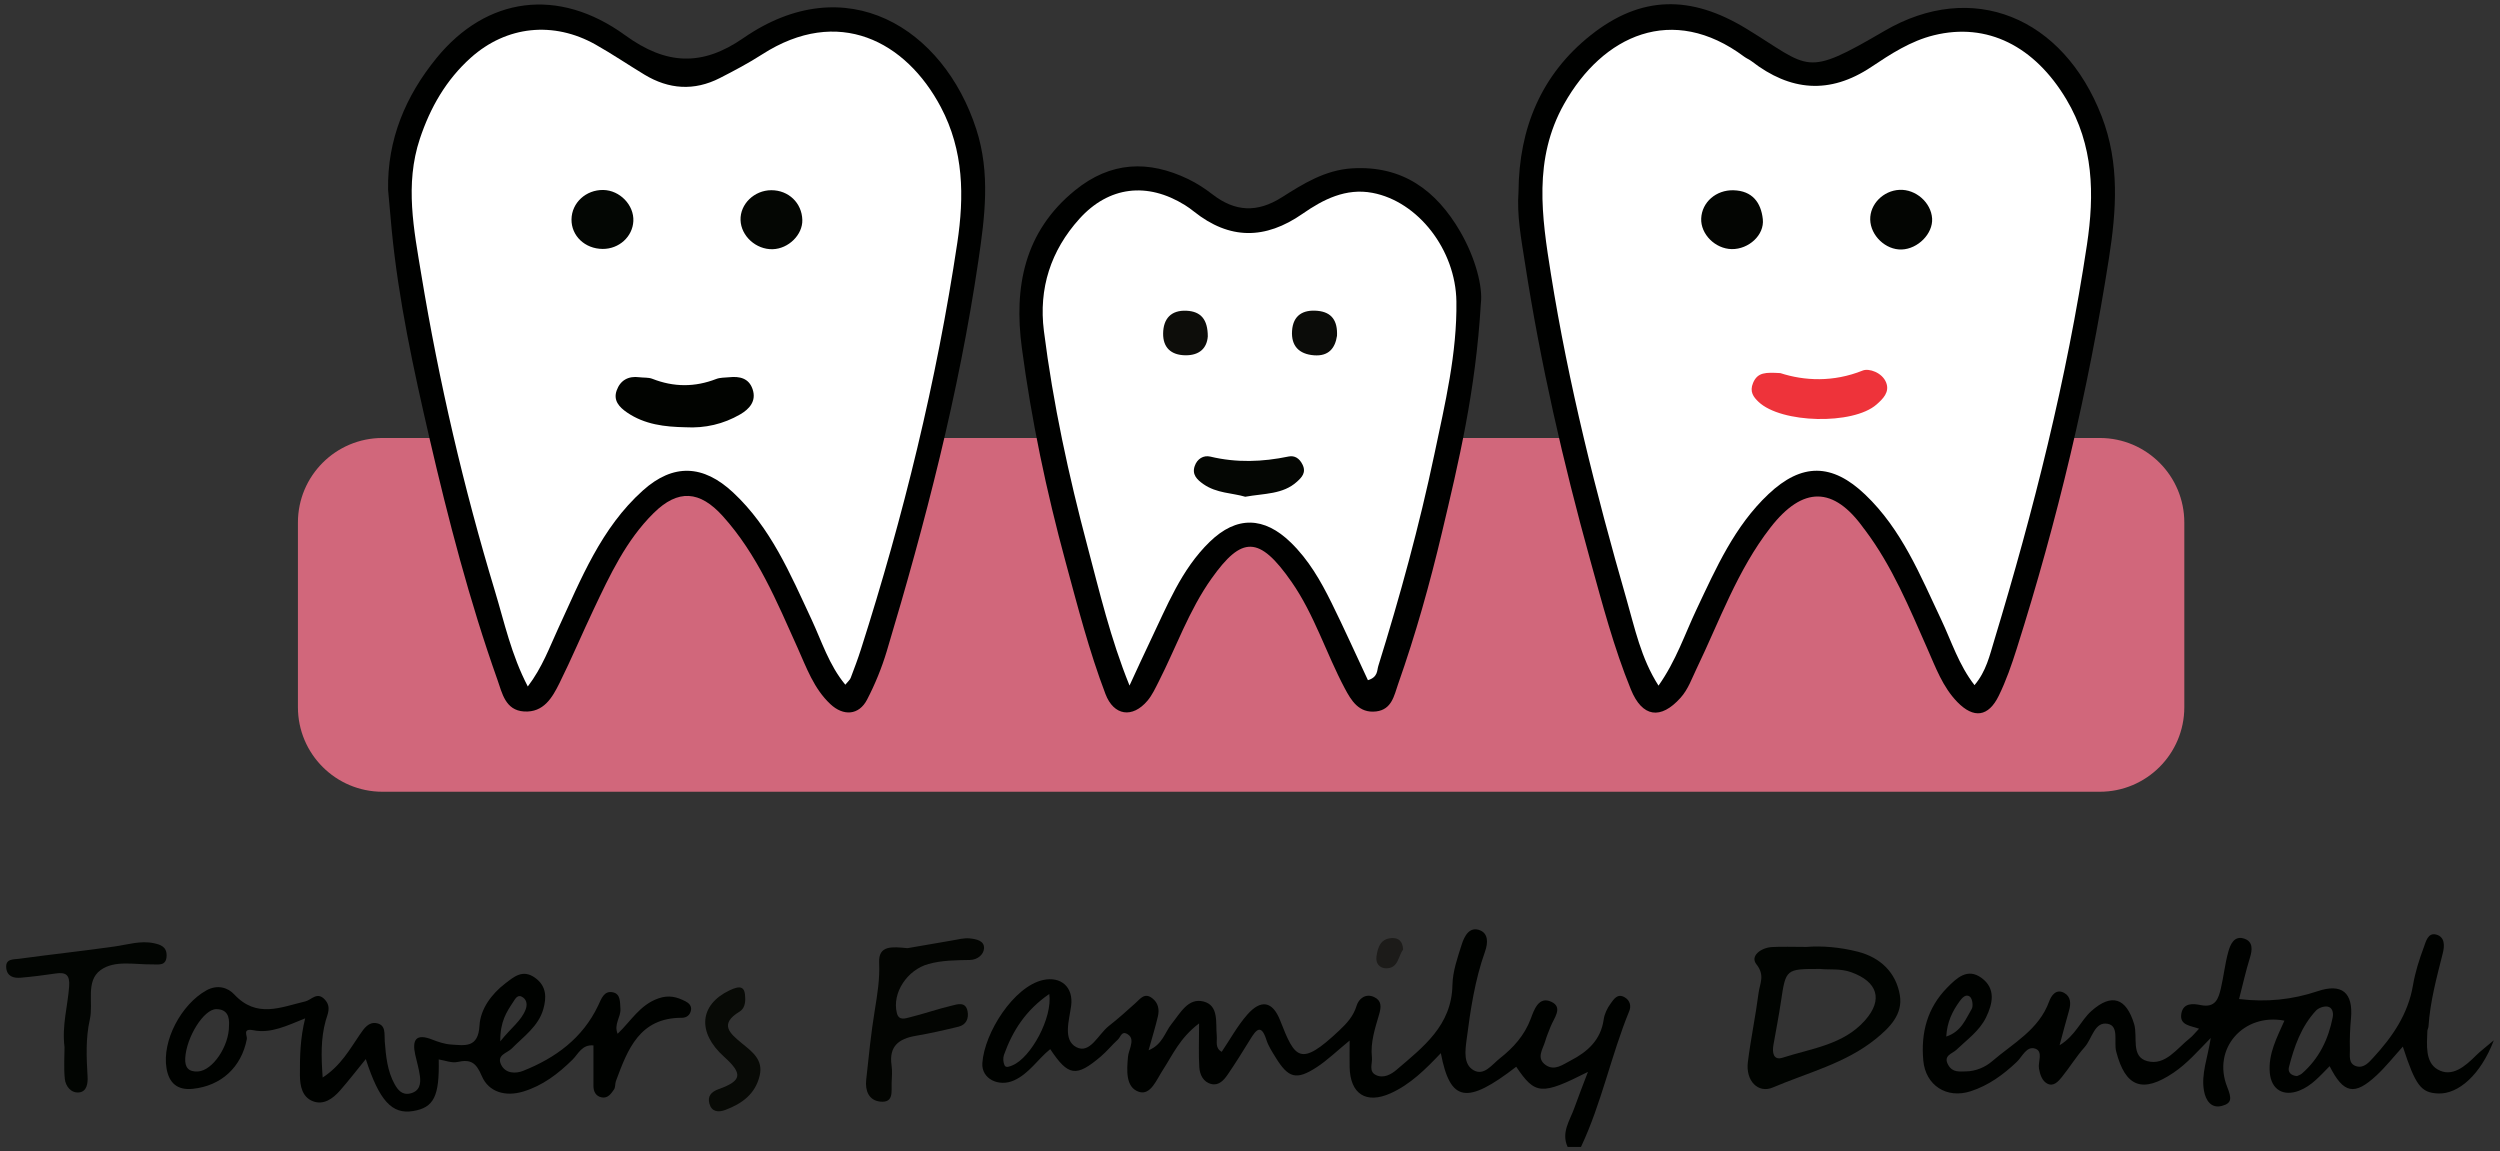 <?xml version="1.0" encoding="utf-8"?>
<!-- Generator: Adobe Illustrator 16.0.0, SVG Export Plug-In . SVG Version: 6.00 Build 0)  -->
<!DOCTYPE svg PUBLIC "-//W3C//DTD SVG 1.1//EN" "http://www.w3.org/Graphics/SVG/1.1/DTD/svg11.dtd">
<svg version="1.1" id="Layer_1" xmlns="http://www.w3.org/2000/svg" xmlns:xlink="http://www.w3.org/1999/xlink" x="0px" y="0px"
	 width="430px" height="198px" viewBox="0 0 430 198" enable-background="new 0 0 430 198" xml:space="preserve">
<rect x="0" y="0" width="430" height="198" fill="#333333" stroke="none"/>
<g>
	<path fill="#D1677B" d="M361.16,136.18H65.785c-8.032,0-14.542-6.51-14.542-14.541V89.875c0-8.031,6.51-14.542,14.542-14.542
		H361.16c8.031,0,14.543,6.512,14.543,14.542v31.763C375.703,129.67,369.191,136.18,361.16,136.18"/>
	<path fill="#000100" d="M261.185,32.938c0.079-10.827,3.885-20.111,12.433-26.895c8.592-6.818,17.157-6.966,26.76-1.108
		c11.108,6.777,9.875,8.489,23.748,0.382c15.11-8.829,30.737-2.44,37.364,14.694c3.137,8.112,2.517,16.278,1.251,24.394
		c-3.552,22.782-8.892,45.174-15.861,67.161c-0.873,2.758-1.828,5.521-3.097,8.109c-1.777,3.635-4.302,3.963-7.113,1.082
		c-2.52-2.586-3.729-5.941-5.159-9.178c-3.106-7.036-6.041-14.173-10.708-20.393c-0.076-0.102-0.163-0.197-0.237-0.3
		c-5.19-7.277-10.48-7.299-16.03-0.171c-5.727,7.358-8.771,16.097-12.753,24.356c-0.816,1.693-1.419,3.49-2.729,4.949
		c-3.421,3.818-6.587,3.361-8.536-1.42c-2.942-7.209-4.913-14.741-6.986-22.222c-4.679-16.882-8.587-33.953-11.257-51.272
		C261.658,41.121,260.879,37.074,261.185,32.938"/>
	<path fill="#000100" d="M66.753,32.657c-0.163-8.668,3.02-16.167,8.343-22.689c8.597-10.531,20.932-12.257,32.432-3.902
		c7.091,5.152,13.267,5.371,20.319,0.492c17.654-12.214,34.445-1.764,40.079,15.677c2.451,7.586,1.461,15.106,0.358,22.593
		c-3.356,22.821-9.138,45.1-15.757,67.165c-0.861,2.867-2.012,5.693-3.394,8.35c-1.404,2.697-4.07,2.863-6.302,0.77
		c-2.855-2.676-4.101-6.252-5.649-9.697c-3.572-7.948-6.906-16.043-12.867-22.65c-3.957-4.385-7.686-4.667-11.886-0.519
		c-4.747,4.687-7.524,10.666-10.331,16.586c-1.993,4.204-3.802,8.499-5.868,12.665c-1.238,2.498-2.723,5.086-6.088,4.877
		c-3.23-0.199-3.78-3.193-4.566-5.41c-4.835-13.619-8.465-27.604-11.721-41.669c-2.736-11.818-5.313-23.69-6.486-35.803
		C67.15,37.214,66.958,34.936,66.753,32.657"/>
	<path fill="#000100" d="M254.709,52.171c-0.891,15.105-3.81,27.265-6.69,39.414c-2.089,8.805-4.531,17.53-7.543,26.073
		c-0.681,1.928-1.062,4.389-3.779,4.709c-2.983,0.352-4.299-1.906-5.413-4.002c-3.19-6.004-5.207-12.625-9.108-18.243
		c-5.622-8.097-8.596-7.914-13.78-0.632c-3.907,5.49-6.095,11.854-9.122,17.792c-0.569,1.113-1.108,2.291-1.904,3.234
		c-2.586,3.07-5.801,2.602-7.227-1.141c-2.817-7.4-4.781-15.074-6.855-22.705c-3.297-12.132-5.889-24.435-7.537-36.885
		c-1.37-10.355,0.387-19.944,9.172-27.064c6.12-4.96,12.609-5.214,19.46-1.913c1.471,0.709,2.874,1.626,4.17,2.627
		c3.879,2.997,7.676,3.189,11.905,0.512c3.707-2.346,7.465-4.716,12.13-4.992c8.649-0.513,14.441,3.79,18.547,10.839
		C253.8,44.37,255.062,49.372,254.709,52.171"/>
	<path fill="#080A06" d="M128.177,171.648c0.046,0.943-0.181,1.867-0.981,2.355c-3.547,2.168-1.669,3.729,0.442,5.473
		c1.708,1.41,3.69,2.779,3.02,5.559c-0.766,3.178-3.054,4.797-5.892,5.871c-1.233,0.469-2.375,0.316-2.752-1.084
		c-0.338-1.256,0.267-2.02,1.624-2.502c3.994-1.428,4.145-2.643,0.896-5.561c-4.648-4.178-4.253-8.938,0.95-11.42
		C127.449,169.4,128.152,169.744,128.177,171.648"/>
	<path fill="#1C1B19" d="M241.337,163.342c-0.858,1.059-0.783,3.227-2.931,3.209c-1.007-0.01-1.85-0.748-1.652-2.057
		c0.238-1.59,0.701-3.025,2.612-3.143C240.515,161.281,241.277,161.865,241.337,163.342"/>
	<path fill="#000200" d="M279.475,171.553c-1.293-0.777-1.918,0.346-2.456,1.074c-0.579,0.785-1.053,1.779-1.188,2.736
		c-0.498,3.533-2.792,5.564-5.706,7.064c-1.305,0.672-2.727,1.812-4.236,0.777c-1.738-1.195-0.504-2.746-0.109-4.133
		c0.24-0.846,0.601-1.656,0.916-2.48c0.554-1.438,2.196-3.289,0.177-4.264c-2.229-1.072-3.015,1.383-3.594,2.92
		c-1.08,2.859-2.978,4.961-5.293,6.779c-1.36,1.068-2.724,3.094-4.539,2.047c-1.759-1.016-1.439-3.326-1.195-5.223
		c0.662-5.135,1.423-10.268,3.167-15.162c0.562-1.576,0.527-3.088-0.804-3.656c-1.847-0.785-2.742,0.98-3.193,2.402
		c-0.722,2.271-1.559,4.633-1.601,6.973c-0.13,6.988-5.028,10.672-9.61,14.594c-0.907,0.777-2.21,1.527-3.515,0.924
		c-1.346-0.625-0.609-2.008-0.724-3.053c-0.283-2.578,0.54-5.012,1.247-7.43c0.365-1.252,0.429-2.318-0.834-2.932
		c-1.515-0.734-2.695,0.312-3.04,1.451c-0.553,1.832-1.69,3.049-2.984,4.273c-6.773,6.395-7.613,4.814-10.177-1.725
		c-1.308-3.338-3.321-3.662-5.671-0.969c-1.69,1.936-2.946,4.248-4.378,6.371c-1.204-0.658-0.755-1.797-0.851-2.758
		c-0.22-2.219,0.414-5.211-2.281-5.896c-2.652-0.674-3.977,1.98-5.499,3.867c-1.139,1.412-1.536,3.539-3.946,4.521
		c0.625-2.246,1.184-4.033,1.606-5.852c0.271-1.168,0.059-2.305-0.975-3.1c-1.313-1.006-2.025,0.057-2.874,0.826
		c-1.498,1.357-3.009,2.707-4.6,3.953c-1.81,1.416-3.233,4.877-5.588,3.637c-2.337-1.229-1.224-4.613-0.891-7.096
		c0.432-3.221-1.749-5.139-4.842-4.449c-5,1.119-10.07,9.02-10.428,14.283c-0.185,2.717,2.825,4.158,5.438,2.984
		c2.611-1.174,4.089-3.66,6.238-5.381c3.102,4.66,4.457,4.859,8.688,1.275c1.062-0.9,1.949-2.004,2.975-2.949
		c0.456-0.42,0.61-1.547,1.663-0.881c0.813,0.512,0.7,1.27,0.522,2.029c-0.144,0.615-0.419,1.213-0.474,1.834
		c-0.204,2.309-0.45,5.271,1.896,6.039c2.001,0.654,3.018-2.107,4.116-3.785c1.658-2.535,2.859-5.447,6.216-7.986
		c0,3.074-0.1,5.311,0.037,7.533c0.082,1.289,0.683,2.566,2.086,2.895c1.289,0.305,2.153-0.689,2.798-1.629
		c1.354-1.977,2.624-4.014,3.876-6.059c1.024-1.672,1.887-2.725,2.787,0.102c0.341,1.066,0.993,2.051,1.589,3.02
		c2.174,3.545,3.553,3.947,7.027,1.691c1.858-1.207,3.474-2.789,5.692-4.605c0,1.879-0.022,3.223,0.003,4.564
		c0.092,4.619,2.822,6.404,7.046,4.506c3.381-1.52,5.995-4.117,8.641-6.906c1.619,8.463,4.453,8.898,12.967,2.34
		c3.265,4.836,4.314,4.934,12.336,0.885c-0.86,2.271-1.639,4.213-2.332,6.184c-0.763,2.17-2.314,4.219-1.164,6.725h2.295
		c3.549-7.514,5.169-15.715,8.309-23.379C280.575,173.064,280.396,172.107,279.475,171.553 M174.112,183.252
		c-0.467,0.188-1.092,0.471-1.33-0.023c-0.243-0.506-0.285-1.264-0.096-1.797c1.472-4.107,3.721-7.67,7.791-10.467
		C181.067,175.037,177.312,181.959,174.112,183.252"/>
	<path fill="#030502" d="M166.768,161.402c-0.977-0.094-1.997,0.188-2.99,0.355c-2.735,0.455-5.465,0.941-7.693,1.328
		c-2.601-0.246-5.013-0.551-4.873,2.492c0.128,2.791-0.3,5.43-0.744,8.141c-0.654,3.984-1.056,8.016-1.485,12.035
		c-0.195,1.822,0.434,3.508,2.401,3.723c2.387,0.26,1.912-1.771,1.976-3.209c0.045-1.016,0.13-2.051-0.014-3.047
		c-0.467-3.244,1.227-4.559,4.14-5.053c2.476-0.42,4.929-0.982,7.37-1.574c1.332-0.322,1.801-1.42,1.566-2.652
		c-0.328-1.723-1.745-1.209-2.751-0.965c-2.442,0.586-4.826,1.418-7.266,2.021c-0.736,0.182-1.813,0.578-2.143-0.746
		c-0.872-3.496,1.812-7.439,5.412-8.438c2.384-0.664,4.754-0.648,7.159-0.699c1.312-0.029,2.358-0.93,2.421-1.998
		C169.333,161.764,167.834,161.508,166.768,161.402"/>
	<path fill="#FFFFFF" d="M339.614,117.844c-2.7-3.471-3.94-7.492-5.707-11.225c-3.617-7.64-6.785-15.528-13.088-21.543
		c-5.69-5.433-10.909-5.488-16.632-0.096c-5.857,5.518-9.013,12.715-12.366,19.799c-2.036,4.299-3.534,8.873-6.558,13.152
		c-3.031-4.742-4.084-9.934-5.511-14.886c-5.296-18.399-9.97-36.968-12.991-55.892c-1.577-9.874-3.069-19.799,2.269-29.282
		C275.685,6.048,287.664,0.545,300,9.749c0.401,0.299,0.889,0.486,1.285,0.792c6.636,5.13,13.4,5.763,20.581,0.973
		c3.34-2.229,6.766-4.465,10.756-5.449c9.175-2.261,17.322,1.864,22.789,11.02c4.719,7.902,4.84,16.368,3.547,24.988
		c-3.47,23.113-9.175,45.719-15.945,68.061C342.228,112.721,341.627,115.475,339.614,117.844"/>
	<path fill="#FFFFFF" d="M90.781,118.074c-2.846-5.467-4.016-10.992-5.638-16.354c-5.412-17.892-9.64-36.078-12.68-54.501
		c-1.265-7.664-2.858-15.489-0.254-23.329c1.798-5.412,4.536-10.17,8.771-13.964c6.144-5.501,14.24-6.325,21.465-2.254
		c2.859,1.611,5.583,3.461,8.394,5.162c4.205,2.546,8.559,2.843,12.966,0.596c2.48-1.264,4.949-2.576,7.287-4.077
		c13.096-8.414,24.719-2.286,30.724,9.053c3.981,7.519,4.032,15.388,2.839,23.364c-3.554,23.756-9.263,47.02-16.567,69.894
		c-0.533,1.668-1.149,3.307-1.772,4.943c-0.126,0.332-0.456,0.588-0.923,1.164c-2.819-3.404-4.057-7.477-5.821-11.248
		c-3.646-7.801-6.984-15.762-13.483-21.822c-5.125-4.78-10.279-5.025-15.499-0.35c-7.2,6.447-10.647,15.236-14.567,23.718
		C94.512,111.334,93.297,114.762,90.781,118.074"/>
	<path fill="#FFFFFF" d="M235.284,116.994c-2.098-4.477-4.102-8.939-6.265-13.32c-1.855-3.759-3.93-7.38-6.996-10.36
		c-4.605-4.478-9.329-4.603-13.941-0.13c-4.94,4.79-7.371,11.114-10.271,17.139c-1.13,2.348-2.2,4.723-3.533,7.592
		c-3.293-8.125-5.143-16.075-7.23-23.932c-3.241-12.192-5.911-24.522-7.496-37.056c-0.93-7.338,1.189-13.833,6.098-19.282
		c5.067-5.624,11.7-6.375,18.147-2.376c0.539,0.335,1.057,0.712,1.552,1.107c6.139,4.893,12.277,4.855,18.699,0.388
		c3.54-2.463,7.436-4.461,12.027-3.592c7.846,1.487,14.302,9.799,14.426,18.66c0.126,8.943-1.954,17.588-3.778,26.262
		c-2.594,12.329-5.922,24.465-9.664,36.487C236.831,115.32,237.014,116.461,235.284,116.994"/>
	<path fill="#000200" d="M117.897,172.223c-1.475-0.748-2.837-1.135-4.663-0.496c-3.179,1.109-4.722,3.924-7.005,6.084
		c-0.689-1.684,0.589-2.869,0.483-4.295c-0.084-1.17,0.045-2.549-1.283-2.836c-1.544-0.33-1.982,1.088-2.542,2.266
		c-2.665,5.623-7.345,9.037-12.943,11.252c-1.183,0.469-2.966,0.51-3.739-1.043c-0.855-1.717,1.028-2.008,1.824-2.816
		c2.045-2.076,4.582-3.816,5.419-6.768c0.553-1.945,0.611-3.955-1.438-5.408c-2.111-1.502-3.621-0.143-5.074,0.965
		c-2.395,1.824-4.307,4.432-4.461,7.262c-0.213,3.912-2.521,3.42-4.883,3.268c-1.104-0.07-2.219-0.445-3.264-0.857
		c-2.788-1.092-3.471,0.043-2.908,2.611c0.269,1.229,0.647,2.443,0.808,3.684c0.172,1.33-0.047,2.59-1.655,2.975
		c-1.403,0.334-2.14-0.588-2.707-1.609c-1.262-2.281-1.486-4.824-1.689-7.352c-0.1-1.24,0.257-2.795-1.384-3.117
		c-1.383-0.27-2.162,0.867-2.917,1.975c-1.738,2.539-3.248,5.322-6.377,7.367c-0.26-3.627-0.332-6.689,0.518-9.777
		c0.301-1.096,1.008-2.324-0.104-3.584c-1.339-1.52-2.346,0.016-3.38,0.26c-4.243,1.004-8.389,2.963-12.251-1.203
		c-1.015-1.094-2.806-1.791-4.801-0.676c-4.29,2.396-7.648,8.635-6.837,13.408c0.429,2.529,1.867,3.785,4.495,3.516
		c4.931-0.502,8.399-3.738,9.321-8.582c0.103-0.539-0.836-1.889,1.128-1.494c3.011,0.602,5.789-0.797,8.9-2.045
		c-0.868,3.467-0.917,6.623-0.902,9.791c0.009,1.898,0.419,3.746,2.217,4.457c1.833,0.723,3.447-0.428,4.665-1.816
		c1.519-1.734,2.931-3.564,4.45-5.43c2.316,7.158,4.504,9.539,8.121,8.943c3.587-0.59,4.56-2.527,4.42-8.881
		c1.084,0.17,2.227,0.654,3.215,0.438c2.282-0.5,3.205,0.084,4.187,2.4c1.196,2.818,4.109,3.6,7.128,2.688
		c3.341-1.01,6.022-3.061,8.493-5.496c0.97-0.957,1.615-2.631,3.59-2.439c0,2.42-0.005,4.707,0.002,6.994
		c0.003,0.988,0.444,1.756,1.429,1.945c1.045,0.201,1.615-0.652,2.106-1.365c0.262-0.381,0.162-0.99,0.334-1.455
		c2.021-5.445,4.051-10.883,11.321-10.873c0.86,0.002,1.441-0.486,1.592-1.328C118.983,172.992,118.463,172.512,117.897,172.223
		 M88.242,172.379c0.406-0.619,0.814-1.475,1.727-0.812c0.678,0.494,0.729,1.324,0.43,2.09c-0.762,1.955-2.46,3.08-4.351,5.457
		C86.011,175.688,87.152,174.039,88.242,172.379 M39.389,176.422c0.016,3.539-2.821,7.715-5.323,7.869
		c-1.646,0.1-2.29-0.689-2.205-2.281c0.191-3.627,3.208-8.473,5.361-8.439C39.07,173.598,39.494,174.842,39.389,176.422"/>
	<path fill="#020502" d="M26.457,162.23c-2.293-0.482-4.508,0.248-6.761,0.568c-5.489,0.781-11.006,1.369-16.499,2.123
		c-0.865,0.117-2.268-0.049-2.127,1.533c0.133,1.486,1.256,1.816,2.479,1.713c2.01-0.174,4.016-0.428,6.011-0.725
		c1.774-0.268,2.47,0.232,2.334,2.193c-0.236,3.41-1.269,6.748-0.796,10.473c0,1.637-0.141,3.557,0.048,5.441
		c0.133,1.32,1.107,2.508,2.486,2.344c1.3-0.156,1.499-1.549,1.431-2.729c-0.188-3.293-0.348-6.562,0.393-9.842
		c0.644-2.854-0.777-6.557,1.842-8.465c2.425-1.766,5.878-0.928,8.905-0.98c1.079-0.016,2.411,0.33,2.454-1.502
		C28.695,162.816,27.561,162.463,26.457,162.23"/>
	<path fill="#000200" d="M425.861,181.557c-1.861,1.857-4.126,3.824-6.603,2.381c-2.144-1.248-1.844-4.207-1.751-6.619
		c0.01-0.246,0.176-0.488,0.19-0.736c0.28-4.316,1.413-8.465,2.462-12.631c0.33-1.311,0.364-2.793-1.119-3.203
		c-1.454-0.402-1.798,1.254-2.148,2.186c-0.79,2.117-1.484,4.311-1.861,6.533c-0.843,4.967-3.526,8.863-6.819,12.434
		c-0.739,0.801-1.611,1.857-2.878,1.506c-1.468-0.41-1.124-1.857-1.152-2.924c-0.049-1.773,0.025-3.561,0.187-5.328
		c0.403-4.441-1.575-6.068-5.725-4.672c-4.347,1.461-8.792,1.928-13.525,1.35c0.643-2.482,1.155-4.816,1.865-7.09
		c0.431-1.377,0.538-2.736-0.883-3.264c-1.801-0.67-2.482,0.943-2.843,2.26c-0.566,2.057-0.787,4.205-1.273,6.285
		c-0.412,1.76-0.943,3.363-3.459,2.852c-1.26-0.254-3.031-0.467-3.345,1.52c-0.311,1.973,1.611,2.018,3.051,2.541
		c-0.692,0.729-1.079,1.242-1.568,1.627c-2.238,1.76-4.215,4.785-7.338,3.949c-2.876-0.766-1.594-4.191-2.254-6.375
		c-1.363-4.5-3.847-5.355-7.345-2.252c-1.859,1.65-2.704,4.215-5.48,5.898c0.637-2.346,1.101-4.156,1.623-5.949
		c0.355-1.215,0.316-2.418-0.824-3.053c-1.41-0.783-2.243,0.498-2.59,1.457c-1.77,4.898-6.223,7.201-9.814,10.297
		c-1.179,1.016-2.8,1.723-4.512,1.744c-1.12,0.014-2.264,0.211-3.012-1.068c-0.978-1.67,0.676-1.971,1.355-2.621
		c1.831-1.756,3.977-3.25,5.116-5.578c1.162-2.371,1.744-4.988-0.786-6.824c-2.429-1.764-4.283,0.061-5.892,1.691
		c-3.421,3.475-4.537,7.762-4.105,12.523c0.386,4.283,4.025,6.641,8.17,5.285c3.069-1.002,5.594-2.84,7.919-5.051
		c0.951-0.904,1.678-2.777,3.162-2.271c1.423,0.486,0.439,2.264,0.65,3.447c0.186,1.047,0.541,2.08,1.392,2.551
		c1.1,0.607,1.935-0.361,2.559-1.133c1.347-1.674,2.478-3.531,3.903-5.129c1.286-1.438,1.685-4.463,3.987-4.004
		c1.967,0.391,1.009,3.111,1.435,4.76c1.592,6.148,4.542,7.242,9.873,3.639c2.296-1.551,4.102-3.621,6.39-5.969
		c-0.523,3.432-1.688,6.209-1.154,9.127c0.291,1.586,1.218,3.051,3.069,2.559c1.717-0.459,1.711-1.271,0.915-3.268
		c-2.624-6.592,2.814-12.74,9.842-11.396c-1.267,2.891-2.81,5.691-2.512,8.982c0.261,2.875,2.323,4.104,5.029,3.07
		c2.189-0.836,3.638-2.598,5.263-4.221c2.391,4.74,4.271,5.113,8.062,1.586c1.631-1.518,3.025-3.293,4.528-4.951
		c2.186,6.699,3.12,7.941,6.077,8.061c3.488,0.137,7.316-3.229,9.574-9.15C427.362,180.266,426.561,180.859,425.861,181.557
		 M337.028,172.256c0.449-0.623,1.116-1.395,1.815-0.803c0.417,0.354,0.585,1.6,0.287,2.096c-1.052,1.75-1.776,3.891-4.373,4.736
		C334.892,175.826,335.788,173.975,337.028,172.256 M401.227,174.965c-0.741,3.791-2.344,7.119-5.304,9.691
		c-0.264,0.229-0.639,0.328-0.847,0.432c-1.096-0.104-1.591-0.713-1.377-1.549c0.907-3.533,2.102-6.967,4.641-9.705
		c0.438-0.473,1.374-0.805,1.997-0.701C401.138,173.268,401.388,174.137,401.227,174.965"/>
	<path fill="#010401" d="M319.564,163.697c-3.087-0.795-6.256-1.039-8.861-0.826c-2.368,0-4.152-0.08-5.928,0.023
		c-1.875,0.109-3.814,1.531-2.669,2.969c1.511,1.896,0.575,3.312,0.374,4.875c-0.512,3.994-1.352,7.949-1.849,11.945
		c-0.397,3.207,1.751,5.451,4.309,4.357c5.976-2.553,12.436-4.115,17.647-8.314c2.442-1.965,4.734-4.268,4.189-7.543
		C326.129,167.295,323.457,164.699,319.564,163.697 M320.792,175.494c-3.716,4.221-9.23,4.83-14.193,6.432
		c-1.578,0.51-1.799-0.889-1.572-2.178c0.436-2.48,0.92-4.953,1.292-7.445c0.843-5.645,0.82-5.648,6.73-5.643
		c1.618,0.17,3.472-0.119,5.364,0.564C322.907,168.842,323.967,171.891,320.792,175.494"/>
	<path fill="#EE333A" d="M306.232,64.177c4.093,1.328,9.076,1.6,14.161-0.447c1.048-0.422,3.335,0.328,4.022,2.063
		c0.651,1.644-0.542,2.812-1.666,3.795c-4.024,3.518-16.387,3.247-20.291-0.479c-0.852-0.812-1.565-1.727-0.935-3.235
		C302.306,64.008,303.69,64.031,306.232,64.177"/>
	<path fill="#030502" d="M297.869,42.846c-2.846-0.041-5.371-2.564-5.263-5.258c0.114-2.82,2.575-4.939,5.546-4.862
		c3.265,0.081,4.742,2.128,5.051,4.969C303.501,40.446,300.755,42.886,297.869,42.846"/>
	<path fill="#030502" d="M327.078,42.914c-2.743,0.088-5.341-2.386-5.401-5.146c-0.059-2.646,2.242-4.983,5.036-5.115
		c2.802-0.131,5.437,2.182,5.611,4.925C332.487,40.182,329.892,42.823,327.078,42.914"/>
	<path fill="#010300" d="M117.898,73.489c-3.534-0.068-7-0.455-10.05-2.544c-1.359-0.931-2.393-2.068-1.782-3.785
		c0.619-1.743,2.002-2.529,3.897-2.274c0.748,0.1,1.564,0.003,2.244,0.27c3.672,1.445,7.305,1.455,10.984,0.029
		c0.681-0.264,1.483-0.222,2.231-0.3c1.777-0.187,3.365,0.146,4.018,2.037c0.718,2.08-0.578,3.453-2.129,4.353
		C124.437,72.939,121.266,73.682,117.898,73.489"/>
	<path fill="#030603" d="M103.66,42.816c-3.05-0.015-5.404-2.252-5.362-5.098c0.043-2.838,2.484-5.09,5.466-5.041
		c2.845,0.045,5.31,2.599,5.173,5.352C108.804,40.718,106.474,42.83,103.66,42.816"/>
	<path fill="#040603" d="M132.903,42.863c-2.857,0.081-5.442-2.261-5.53-5.008c-0.089-2.753,2.359-5.131,5.289-5.139
		c2.967-0.008,5.263,2.19,5.339,5.112C138.069,40.375,135.628,42.785,132.903,42.863"/>
	<path fill="#040603" d="M214.182,85.442c-2.191-0.662-4.922-0.579-7.197-2.172c-1.124-0.787-1.998-1.657-1.492-3.12
		c0.422-1.226,1.506-1.897,2.691-1.612c4.501,1.08,8.954,0.917,13.444-0.016c1.048-0.218,1.875,0.304,2.408,1.392
		c0.676,1.379-0.15,2.205-0.952,2.935C220.661,85.053,217.46,84.852,214.182,85.442"/>
	<path fill="#0D0D0A" d="M207.741,57.859c-0.144,1.954-1.359,3.28-3.858,3.25c-2.46-0.03-3.855-1.329-3.825-3.75
		c0.03-2.508,1.33-4.045,4.035-3.912C206.563,53.569,207.737,54.955,207.741,57.859"/>
	<path fill="#0B0C09" d="M229.963,57.766c-0.319,2.118-1.438,3.541-3.961,3.345c-2.572-0.202-3.938-1.614-3.77-4.202
		c0.174-2.668,1.873-3.678,4.378-3.449C229.083,53.688,230.086,55.2,229.963,57.766"/>
</g>
</svg>
